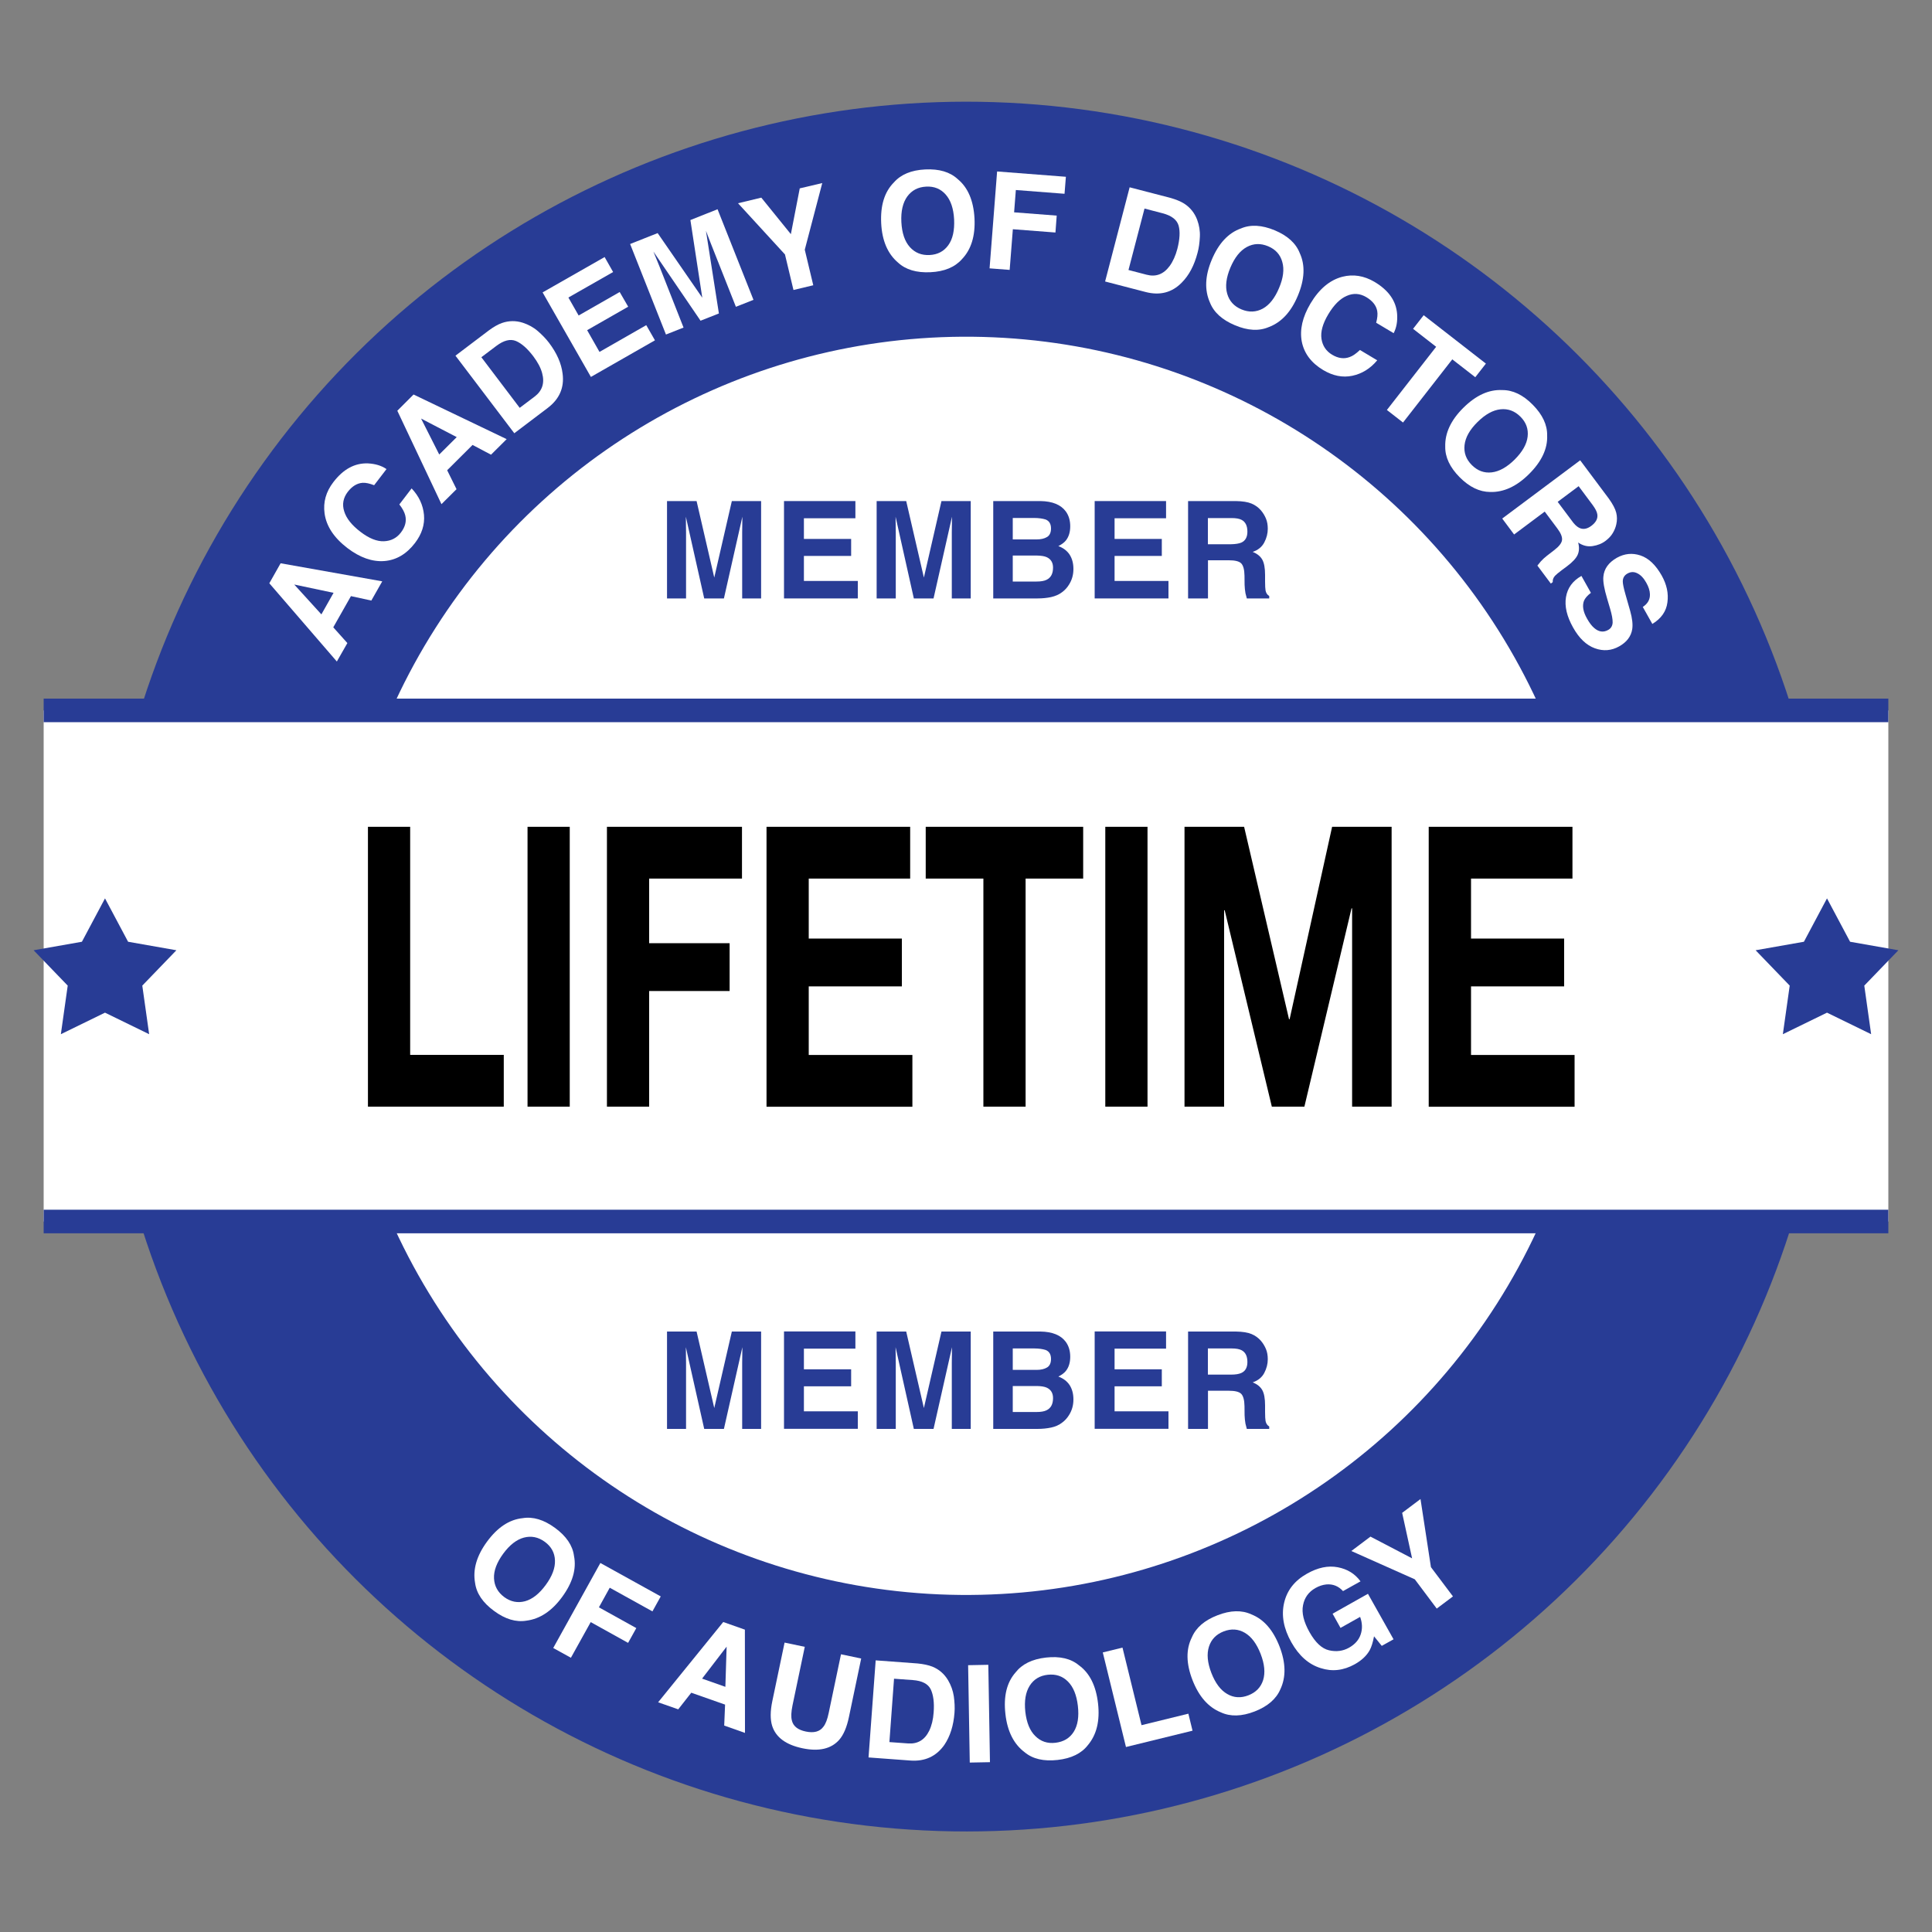 <?xml version="1.0" encoding="utf-8"?>
<!-- Generator: Adobe Illustrator 27.8.1, SVG Export Plug-In . SVG Version: 6.00 Build 0)  -->
<svg version="1.1" xmlns="http://www.w3.org/2000/svg" xmlns:xlink="http://www.w3.org/1999/xlink" x="0px" y="0px"
	 viewBox="0 0 200 200" style="enable-background:new 0 0 200 200;" xml:space="preserve">
<rect x="0" y="0" width="200" height="200" fill="#808080" stroke="none"/>
<style type="text/css">
	.st0{fill:#283C95;}
	.st1{fill:#FFFFFF;}
</style>
<g id="Stamp">
	<g>
		<g>
			
				<ellipse transform="matrix(0.099 -0.995 0.995 0.099 -9.367 189.66)" class="st0" cx="100" cy="100" rx="89.54" ry="89.54"/>
		</g>
	</g>
	<g>
		<g>
			<ellipse transform="matrix(0.887 -0.462 0.462 0.887 -34.879 57.483)" class="st1" cx="100" cy="100" rx="65.12" ry="65.12"/>
		</g>
	</g>
	<g>
		<g>
			<polyline class="st1" points="195.48,126.45 4.52,126.45 4.52,73.55 195.48,73.55 			"/>
		</g>
	</g>
	<g>
		<g>
			<g>
				<rect x="4.52" y="72.32" class="st0" width="190.96" height="2.44"/>
			</g>
		</g>
		<g>
			<g>
				<rect x="4.52" y="125.23" class="st0" width="190.96" height="2.44"/>
			</g>
		</g>
	</g>
	<g>
		<g>
			<g>
				<polygon class="st0" points="10.87,93 13.26,97.49 18.26,98.37 14.73,102.03 15.44,107.06 10.87,104.83 6.3,107.06 7.01,102.03 
					3.48,98.37 8.48,97.49 				"/>
			</g>
		</g>
		<g>
			<g>
				<polygon class="st0" points="189.13,93 191.52,97.49 196.52,98.37 192.99,102.03 193.7,107.06 189.13,104.83 184.56,107.06 
					185.27,102.03 181.74,98.37 186.74,97.49 				"/>
			</g>
		</g>
	</g>
	<g>
		<path class="st0" d="M71.01,61.95h-1.96V51.87h3.06l1.83,7.92l1.82-7.92h3.03v10.08h-1.96v-6.82c0-0.2,0-0.47,0.01-0.82
			s0.01-0.63,0.01-0.82l-1.91,8.46h-2.04L71,53.49c0,0.19,0,0.46,0.01,0.82s0.01,0.63,0.01,0.82V61.95z"/>
		<path class="st0" d="M88.11,57.55h-4.89v2.59h5.58v1.81h-7.64V51.87h7.39v1.78h-5.33v2.14h4.89V57.55z"/>
		<path class="st0" d="M92.71,61.95h-1.96V51.87h3.06l1.83,7.92l1.82-7.92h3.03v10.08h-1.96v-6.82c0-0.2,0-0.47,0.01-0.82
			s0.01-0.63,0.01-0.82l-1.91,8.46h-2.04l-1.89-8.46c0,0.19,0,0.46,0.01,0.82s0.01,0.63,0.01,0.82V61.95z"/>
		<path class="st0" d="M107.39,61.95h-4.57V51.87h4.89c1.24,0.02,2.11,0.38,2.62,1.07c0.31,0.43,0.46,0.94,0.46,1.54
			c0,0.62-0.16,1.11-0.46,1.48c-0.17,0.21-0.43,0.4-0.77,0.57c0.51,0.19,0.9,0.48,1.17,0.89c0.26,0.41,0.39,0.9,0.39,1.48
			c0,0.6-0.15,1.13-0.45,1.61c-0.19,0.31-0.43,0.58-0.72,0.79c-0.32,0.25-0.71,0.41-1.14,0.51
			C108.39,61.9,107.91,61.95,107.39,61.95z M108.39,55.59c0.27-0.16,0.41-0.46,0.41-0.88c0-0.47-0.18-0.78-0.55-0.93
			c-0.31-0.1-0.72-0.16-1.2-0.16h-2.21v2.22h2.47C107.75,55.84,108.11,55.76,108.39,55.59z M107.35,57.51h-2.51v2.69h2.47
			c0.44,0,0.79-0.06,1.03-0.18c0.45-0.22,0.67-0.64,0.67-1.26c0-0.52-0.22-0.88-0.65-1.08C108.12,57.57,107.78,57.52,107.35,57.51z"
			/>
		<path class="st0" d="M120.27,57.55h-4.89v2.59h5.58v1.81h-7.64V51.87h7.39v1.78h-5.33v2.14h4.89V57.55z"/>
		<path class="st0" d="M127.22,58h-2.17v3.95h-2.06V51.87h4.94c0.71,0.01,1.25,0.1,1.63,0.26c0.38,0.16,0.7,0.39,0.97,0.7
			c0.22,0.26,0.39,0.54,0.52,0.85s0.19,0.66,0.19,1.06c0,0.48-0.12,0.95-0.36,1.41s-0.64,0.79-1.2,0.98
			c0.46,0.19,0.79,0.45,0.99,0.8c0.19,0.34,0.29,0.87,0.29,1.58v0.68c0,0.46,0.02,0.77,0.05,0.94c0.05,0.26,0.18,0.45,0.38,0.57
			v0.25h-2.32c-0.06-0.22-0.11-0.4-0.14-0.54c-0.05-0.28-0.08-0.57-0.09-0.87l-0.01-0.94c-0.01-0.64-0.13-1.07-0.35-1.29
			C128.26,58.1,127.84,58,127.22,58z M128.5,56.17c0.42-0.19,0.63-0.57,0.63-1.13c0-0.61-0.2-1.02-0.61-1.23
			c-0.23-0.12-0.57-0.18-1.03-0.18h-2.45v2.71h2.39C127.91,56.33,128.26,56.27,128.5,56.17z"/>
	</g>
	<g>
		<path class="st0" d="M71.01,147.92h-1.96v-10.08h3.06l1.83,7.92l1.82-7.92h3.03v10.08h-1.96v-6.82c0-0.2,0-0.47,0.01-0.82
			c0-0.35,0.01-0.63,0.01-0.82l-1.91,8.46h-2.04L71,139.46c0,0.19,0,0.46,0.01,0.82c0,0.35,0.01,0.63,0.01,0.82V147.92z"/>
		<path class="st0" d="M88.11,143.51h-4.89v2.59h5.58v1.81h-7.64v-10.08h7.39v1.78h-5.33v2.14h4.89V143.51z"/>
		<path class="st0" d="M92.71,147.92h-1.96v-10.08h3.06l1.83,7.92l1.82-7.92h3.03v10.08h-1.96v-6.82c0-0.2,0-0.47,0.01-0.82
			c0-0.35,0.01-0.63,0.01-0.82l-1.91,8.46h-2.04l-1.89-8.46c0,0.19,0,0.46,0.01,0.82c0,0.35,0.01,0.63,0.01,0.82V147.92z"/>
		<path class="st0" d="M107.39,147.92h-4.57v-10.08h4.89c1.24,0.02,2.11,0.38,2.62,1.07c0.31,0.43,0.46,0.94,0.46,1.54
			c0,0.62-0.16,1.11-0.46,1.48c-0.17,0.21-0.43,0.4-0.77,0.57c0.51,0.19,0.9,0.48,1.17,0.89c0.26,0.41,0.39,0.9,0.39,1.48
			c0,0.6-0.15,1.13-0.45,1.61c-0.19,0.31-0.43,0.58-0.72,0.79c-0.32,0.25-0.71,0.42-1.14,0.51
			C108.39,147.87,107.91,147.92,107.39,147.92z M108.39,141.56c0.27-0.16,0.41-0.46,0.41-0.88c0-0.47-0.18-0.78-0.55-0.93
			c-0.31-0.1-0.72-0.16-1.2-0.16h-2.21v2.22h2.47C107.75,141.81,108.11,141.73,108.39,141.56z M107.35,143.48h-2.51v2.69h2.47
			c0.44,0,0.79-0.06,1.03-0.18c0.45-0.22,0.67-0.64,0.67-1.26c0-0.52-0.22-0.88-0.65-1.08
			C108.12,143.54,107.78,143.49,107.35,143.48z"/>
		<path class="st0" d="M120.27,143.51h-4.89v2.59h5.58v1.81h-7.64v-10.08h7.39v1.78h-5.33v2.14h4.89V143.51z"/>
		<path class="st0" d="M127.22,143.97h-2.17v3.95h-2.06v-10.08h4.94c0.71,0.01,1.25,0.1,1.63,0.26c0.38,0.16,0.7,0.39,0.97,0.7
			c0.22,0.26,0.39,0.54,0.52,0.85c0.13,0.31,0.19,0.66,0.19,1.06c0,0.48-0.12,0.95-0.36,1.41c-0.24,0.46-0.64,0.79-1.2,0.98
			c0.46,0.19,0.79,0.45,0.99,0.8c0.19,0.34,0.29,0.87,0.29,1.58v0.68c0,0.46,0.02,0.77,0.05,0.94c0.05,0.26,0.18,0.45,0.38,0.57
			v0.25h-2.32c-0.06-0.22-0.11-0.4-0.14-0.54c-0.05-0.28-0.08-0.57-0.09-0.87l-0.01-0.94c-0.01-0.64-0.13-1.07-0.35-1.29
			C128.26,144.07,127.84,143.97,127.22,143.97z M128.5,142.13c0.42-0.19,0.63-0.57,0.63-1.13c0-0.61-0.2-1.02-0.61-1.23
			c-0.23-0.12-0.57-0.18-1.03-0.18h-2.45v2.71h2.39C127.91,142.3,128.26,142.24,128.5,142.13z"/>
	</g>
</g>
<g id="Circle_Text">
	<g>
		<path class="st1" d="M36.33,61.71l-1.83,3.23l1.46,1.63l-1.09,1.91l-6.99-8.1l1.17-2.07l10.52,1.87l-1.13,1.99L36.33,61.71z
			 M34.53,61.37l-4.07-0.86l2.81,3.09L34.53,61.37z"/>
		<path class="st1" d="M43.89,53.29c0.09,1.02-0.22,1.99-0.93,2.92c-0.88,1.15-1.94,1.77-3.18,1.87c-1.25,0.09-2.52-0.36-3.81-1.34
			c-1.4-1.07-2.19-2.27-2.37-3.59c-0.16-1.16,0.14-2.24,0.91-3.24c1.03-1.35,2.22-1.99,3.58-1.94c0.76,0.04,1.4,0.23,1.92,0.59
			l-1.28,1.67c-0.47-0.18-0.86-0.27-1.19-0.25c-0.58,0.04-1.1,0.36-1.55,0.95c-0.46,0.61-0.59,1.28-0.36,2
			c0.22,0.73,0.78,1.43,1.68,2.12c0.9,0.69,1.71,1.01,2.44,0.98s1.31-0.33,1.75-0.9c0.45-0.59,0.6-1.18,0.45-1.78
			c-0.08-0.33-0.28-0.71-0.61-1.13l1.27-1.66C43.37,51.36,43.79,52.27,43.89,53.29z"/>
		<path class="st1" d="M48.92,46.06l-2.63,2.62l0.97,1.96l-1.56,1.55l-4.57-9.67l1.68-1.68l9.64,4.62l-1.62,1.61L48.92,46.06z
			 M47.28,45.25l-3.69-1.92l1.88,3.72L47.28,45.25z"/>
		<path class="st1" d="M56.7,42.23l-3.46,2.62l-6.09-8.03l3.46-2.62c0.5-0.37,0.96-0.63,1.37-0.77c0.7-0.24,1.42-0.25,2.14-0.02
			c0.58,0.19,1.1,0.47,1.55,0.86c0.45,0.39,0.84,0.79,1.16,1.21c0.81,1.07,1.28,2.13,1.41,3.2C58.43,40.13,57.91,41.31,56.7,42.23z
			 M53.41,35.3c-0.59-0.24-1.26-0.07-2.03,0.51l-1.55,1.17l3.97,5.24l1.55-1.17c0.79-0.6,1.05-1.41,0.77-2.43
			c-0.15-0.56-0.46-1.13-0.9-1.72C54.6,36.08,54,35.55,53.41,35.3z"/>
		<path class="st1" d="M65.03,31.75l-4.25,2.43l1.28,2.25l4.84-2.77l0.9,1.57l-6.63,3.79l-5-8.75l6.42-3.66l0.88,1.55l-4.63,2.64
			l1.06,1.86l4.25-2.43L65.03,31.75z"/>
		<path class="st1" d="M70.76,33.91l-1.82,0.72l-3.71-9.37l2.85-1.13l4.62,6.69l-1.23-8.04l2.81-1.12L78,31.04l-1.82,0.72
			l-2.51-6.34c-0.07-0.18-0.17-0.44-0.3-0.77c-0.13-0.33-0.22-0.58-0.29-0.76l1.34,8.56l-1.9,0.75l-4.88-7.16
			c0.07,0.18,0.17,0.43,0.31,0.76s0.24,0.58,0.31,0.76L70.76,33.91z"/>
		<path class="st1" d="M85.12,18.95l-1.81,6.9l0.88,3.68l-2.05,0.49l-0.88-3.68l-4.86-5.3l2.41-0.58l3.06,3.78l0.92-4.74
			L85.12,18.95z"/>
		<path class="st1" d="M96.32,28.18c-1.44,0.07-2.56-0.26-3.36-1c-1.07-0.91-1.65-2.27-1.74-4.07c-0.09-1.84,0.34-3.25,1.32-4.23
			c0.72-0.82,1.8-1.27,3.24-1.34c1.44-0.07,2.56,0.26,3.36,1c1.06,0.87,1.64,2.23,1.74,4.07c0.09,1.81-0.34,3.22-1.31,4.23
			C98.84,27.66,97.76,28.11,96.32,28.18z M98.17,25.38c0.46-0.64,0.65-1.53,0.6-2.66c-0.06-1.13-0.35-1.99-0.87-2.58
			c-0.52-0.59-1.2-0.87-2.03-0.82c-0.83,0.04-1.48,0.38-1.95,1.02c-0.46,0.64-0.67,1.53-0.61,2.66c0.06,1.13,0.35,1.99,0.88,2.58
			s1.21,0.86,2.04,0.82C97.06,26.36,97.71,26.02,98.17,25.38z"/>
		<path class="st1" d="M110.2,20.06l-5.04-0.39l-0.18,2.31l4.41,0.34l-0.13,1.75l-4.41-0.34l-0.33,4.21l-2.08-0.16l0.78-10.03
			l7.12,0.55L110.2,20.06z"/>
		<path class="st1" d="M118.6,30.23l-4.2-1.09l2.54-9.75l4.2,1.09c0.6,0.17,1.09,0.37,1.45,0.6c0.62,0.4,1.07,0.96,1.34,1.67
			c0.21,0.57,0.31,1.16,0.28,1.76s-0.1,1.15-0.24,1.66c-0.34,1.3-0.88,2.33-1.64,3.09C121.32,30.29,120.07,30.61,118.6,30.23z
			 M122.01,23.36c-0.17-0.61-0.73-1.04-1.65-1.28l-1.88-0.49l-1.66,6.36l1.88,0.49c0.96,0.25,1.75-0.05,2.38-0.9
			c0.34-0.47,0.61-1.06,0.8-1.78C122.13,24.77,122.18,23.97,122.01,23.36z"/>
		<path class="st1" d="M127.84,33.67c-1.33-0.56-2.19-1.34-2.59-2.36c-0.57-1.28-0.51-2.76,0.19-4.42c0.71-1.7,1.72-2.78,3.02-3.24
			c1-0.43,2.17-0.36,3.5,0.19c1.33,0.56,2.19,1.34,2.59,2.36c0.58,1.25,0.51,2.72-0.2,4.42c-0.7,1.67-1.7,2.75-3.01,3.24
			C130.33,34.29,129.17,34.23,127.84,33.67z M130.72,31.95c0.69-0.38,1.25-1.09,1.69-2.14c0.44-1.04,0.55-1.94,0.33-2.7
			c-0.21-0.76-0.7-1.3-1.47-1.62s-1.5-0.3-2.2,0.08c-0.7,0.38-1.26,1.09-1.7,2.13s-0.55,1.95-0.33,2.71
			c0.22,0.76,0.71,1.3,1.48,1.62C129.29,32.35,130.03,32.32,130.72,31.95z"/>
		<path class="st1" d="M139.99,38.9c-1,0.21-2,0.01-3.01-0.59c-1.24-0.74-1.98-1.73-2.22-2.95c-0.23-1.23,0.07-2.54,0.9-3.94
			c0.9-1.51,2-2.43,3.3-2.77c1.13-0.29,2.24-0.11,3.33,0.53c1.46,0.87,2.24,1.98,2.34,3.34c0.05,0.76-0.07,1.42-0.36,1.97
			l-1.81-1.08c0.13-0.48,0.17-0.89,0.11-1.21c-0.1-0.57-0.48-1.05-1.13-1.44c-0.66-0.39-1.33-0.44-2.03-0.13
			c-0.7,0.3-1.33,0.94-1.91,1.91s-0.81,1.82-0.7,2.54c0.11,0.72,0.48,1.27,1.1,1.64c0.63,0.38,1.24,0.46,1.82,0.24
			c0.32-0.11,0.67-0.36,1.06-0.73l1.79,1.07C141.84,38.17,140.98,38.69,139.99,38.9z"/>
		<path class="st1" d="M153.82,37.64l-1.1,1.41l-2.38-1.85l-5.1,6.54l-1.67-1.3l5.1-6.54l-2.39-1.86l1.1-1.41L153.82,37.64z"/>
		<path class="st1" d="M151.1,49.4c-1.01-1.02-1.51-2.08-1.49-3.17c-0.04-1.4,0.59-2.74,1.87-4.01c1.31-1.3,2.65-1.91,4.03-1.84
			c1.09-0.01,2.15,0.49,3.16,1.52c1.01,1.02,1.51,2.08,1.49,3.17c0.06,1.37-0.57,2.71-1.88,4.01c-1.28,1.27-2.62,1.89-4.02,1.85
			C153.16,50.92,152.11,50.42,151.1,49.4z M154.42,48.9c0.78-0.09,1.57-0.53,2.38-1.33c0.8-0.8,1.25-1.59,1.34-2.37
			c0.09-0.78-0.15-1.47-0.74-2.06c-0.59-0.59-1.27-0.85-2.06-0.77c-0.79,0.08-1.58,0.52-2.39,1.32c-0.81,0.8-1.25,1.59-1.34,2.38
			s0.16,1.48,0.75,2.07C152.95,48.73,153.63,48.99,154.42,48.9z"/>
		<path class="st1" d="M161.21,54.7l-1.3-1.74l-3.17,2.37l-1.23-1.65l8.07-6.03l2.96,3.96c0.41,0.57,0.67,1.06,0.77,1.46
			s0.1,0.8,0.01,1.2c-0.07,0.33-0.2,0.64-0.37,0.92c-0.17,0.29-0.42,0.55-0.73,0.79c-0.38,0.29-0.83,0.47-1.35,0.55
			c-0.52,0.08-1.02-0.04-1.5-0.37c0.13,0.48,0.11,0.91-0.05,1.27c-0.16,0.36-0.52,0.75-1.09,1.18l-0.54,0.4
			c-0.37,0.28-0.61,0.48-0.72,0.6c-0.18,0.2-0.25,0.42-0.23,0.65l-0.2,0.15l-1.39-1.86c0.14-0.18,0.26-0.33,0.35-0.43
			c0.19-0.21,0.41-0.41,0.64-0.59l0.74-0.57c0.51-0.39,0.78-0.74,0.82-1.05C161.74,55.59,161.58,55.19,161.21,54.7z M163.44,54.62
			c0.4,0.22,0.83,0.16,1.29-0.18c0.49-0.37,0.7-0.77,0.62-1.22c-0.04-0.25-0.2-0.56-0.47-0.93l-1.46-1.96l-2.17,1.62l1.43,1.91
			C162.95,54.25,163.21,54.5,163.44,54.62z"/>
		<path class="st1" d="M164.29,64.04c0.24,0.43,0.49,0.76,0.74,0.97c0.47,0.41,0.96,0.48,1.45,0.2c0.29-0.16,0.44-0.42,0.46-0.76
			c0.01-0.34-0.08-0.82-0.26-1.43l-0.31-1.05c-0.31-1.03-0.44-1.79-0.39-2.27c0.07-0.82,0.54-1.47,1.4-1.96
			c0.79-0.44,1.6-0.52,2.44-0.24c0.84,0.28,1.57,0.97,2.2,2.08c0.52,0.93,0.72,1.85,0.59,2.78c-0.12,0.93-0.64,1.67-1.56,2.23
			l-0.99-1.76c0.51-0.33,0.76-0.77,0.74-1.32c-0.01-0.37-0.14-0.77-0.38-1.19c-0.26-0.47-0.57-0.8-0.92-0.97
			c-0.35-0.18-0.69-0.17-1.04,0.03c-0.31,0.18-0.47,0.45-0.47,0.81c0,0.24,0.09,0.69,0.28,1.35l0.49,1.72
			c0.21,0.75,0.28,1.37,0.21,1.86c-0.12,0.76-0.57,1.35-1.35,1.79c-0.8,0.45-1.64,0.52-2.52,0.2c-0.88-0.32-1.63-1.03-2.26-2.16
			c-0.64-1.14-0.89-2.19-0.73-3.14c0.16-0.95,0.69-1.68,1.6-2.19l0.98,1.75c-0.37,0.28-0.61,0.56-0.72,0.83
			C163.78,62.71,163.88,63.32,164.29,64.04z"/>
	</g>
	<g>
		<path class="st1" d="M51.14,166.76c-1.16-0.85-1.82-1.82-1.96-2.9c-0.25-1.38,0.16-2.8,1.23-4.26c1.09-1.49,2.32-2.3,3.69-2.44
			c1.08-0.18,2.2,0.16,3.36,1.01c1.16,0.85,1.82,1.82,1.96,2.9c0.27,1.35-0.14,2.76-1.23,4.25c-1.07,1.46-2.3,2.27-3.69,2.45
			C53.42,167.95,52.3,167.62,51.14,166.76z M54.35,165.76c0.76-0.21,1.47-0.77,2.14-1.68c0.67-0.91,0.99-1.76,0.96-2.55
			c-0.03-0.79-0.38-1.43-1.05-1.92c-0.67-0.49-1.39-0.64-2.16-0.44c-0.76,0.2-1.48,0.76-2.15,1.67c-0.67,0.92-0.99,1.77-0.95,2.56
			c0.04,0.79,0.39,1.43,1.06,1.93C52.87,165.82,53.59,165.96,54.35,165.76z"/>
		<path class="st1" d="M67.54,166.81l-4.42-2.45l-1.12,2.03l3.87,2.15l-0.85,1.53l-3.87-2.15l-2.05,3.69l-1.83-1.01l4.88-8.8
			l6.25,3.46L67.54,166.81z"/>
		<path class="st1" d="M75.06,176.46l-3.5-1.23l-1.35,1.72l-2.08-0.73l6.74-8.31l2.24,0.79l0.01,10.69l-2.15-0.76L75.06,176.46z
			 M75.09,174.62l0.13-4.16l-2.54,3.31L75.09,174.62z"/>
		<path class="st1" d="M85.79,177.31l1.27-6.06l2.09,0.44l-1.27,6.06c-0.22,1.05-0.55,1.83-1,2.35c-0.83,0.94-2.1,1.24-3.81,0.88
			c-1.71-0.36-2.76-1.13-3.14-2.33c-0.2-0.65-0.2-1.5,0.02-2.55l1.27-6.06l2.09,0.44l-1.27,6.06c-0.14,0.68-0.16,1.19-0.07,1.54
			c0.13,0.61,0.62,1,1.46,1.17c0.83,0.17,1.43,0.01,1.8-0.49C85.47,178.46,85.65,177.99,85.79,177.31z"/>
		<path class="st1" d="M94.24,182.25l-4.33-0.32l0.74-10.05l4.33,0.32c0.62,0.06,1.13,0.17,1.54,0.33c0.69,0.28,1.23,0.75,1.62,1.4
			c0.31,0.53,0.51,1.08,0.6,1.68c0.08,0.59,0.11,1.15,0.07,1.68c-0.1,1.34-0.45,2.45-1.05,3.34
			C96.92,181.82,95.75,182.36,94.24,182.25z M96.35,174.88c-0.28-0.57-0.9-0.89-1.86-0.96l-1.94-0.14l-0.48,6.56l1.94,0.14
			c0.99,0.07,1.72-0.37,2.18-1.31c0.25-0.52,0.41-1.15,0.46-1.89C96.73,176.25,96.62,175.45,96.35,174.88z"/>
		<path class="st1" d="M100.22,172.38l2.09-0.04l0.17,10.08l-2.09,0.04L100.22,172.38z"/>
		<path class="st1" d="M109.48,182.19c-1.43,0.16-2.57-0.1-3.41-0.8c-1.12-0.84-1.79-2.16-1.99-3.96c-0.21-1.83,0.14-3.27,1.05-4.3
			c0.67-0.86,1.72-1.38,3.15-1.54c1.43-0.16,2.57,0.1,3.41,0.8c1.11,0.8,1.77,2.12,1.98,3.96c0.2,1.8-0.15,3.23-1.05,4.3
			C111.96,181.51,110.91,182.03,109.48,182.19z M111.15,179.28c0.42-0.67,0.56-1.56,0.43-2.69c-0.13-1.12-0.47-1.96-1.03-2.52
			c-0.56-0.56-1.25-0.79-2.08-0.7c-0.83,0.09-1.46,0.47-1.88,1.14c-0.42,0.67-0.57,1.56-0.45,2.69c0.13,1.13,0.47,1.97,1.04,2.52
			c0.56,0.56,1.26,0.79,2.09,0.69S110.73,179.94,111.15,179.28z"/>
		<path class="st1" d="M114.16,171.06l2.04-0.5l1.97,8.03l4.85-1.19l0.43,1.76l-6.89,1.69L114.16,171.06z"/>
		<path class="st1" d="M129.88,177.17c-1.34,0.52-2.51,0.55-3.5,0.09c-1.3-0.53-2.27-1.64-2.93-3.33c-0.67-1.72-0.69-3.2-0.07-4.43
			c0.43-1.01,1.31-1.77,2.66-2.29c1.34-0.52,2.51-0.55,3.5-0.09c1.28,0.5,2.25,1.61,2.92,3.33c0.65,1.69,0.68,3.16,0.08,4.43
			C132.11,175.88,131.22,176.65,129.88,177.17z M130.76,173.92c0.23-0.75,0.15-1.65-0.26-2.71c-0.41-1.05-0.95-1.78-1.63-2.18
			s-1.41-0.45-2.19-0.15c-0.78,0.3-1.29,0.83-1.53,1.58c-0.24,0.75-0.16,1.66,0.25,2.72s0.96,1.79,1.64,2.18
			c0.68,0.4,1.42,0.44,2.19,0.14S130.52,174.68,130.76,173.92z"/>
		<path class="st1" d="M141.79,170.83c-0.32,0.57-0.83,1.05-1.54,1.45c-1.17,0.65-2.34,0.79-3.54,0.4
			c-1.23-0.38-2.24-1.27-3.03-2.67c-0.8-1.42-1.05-2.78-0.75-4.08c0.3-1.3,1.09-2.31,2.38-3.03c1.12-0.63,2.17-0.85,3.17-0.66
			c1,0.19,1.78,0.67,2.36,1.46l-1.81,1.01c-0.48-0.52-1.05-0.75-1.73-0.69c-0.38,0.04-0.75,0.16-1.12,0.37
			c-0.71,0.4-1.14,0.99-1.29,1.78c-0.16,0.79,0.07,1.72,0.67,2.79c0.61,1.08,1.28,1.71,2.03,1.88s1.43,0.08,2.06-0.27
			c0.62-0.35,1.02-0.81,1.21-1.38s0.17-1.18-0.06-1.81l-2.03,1.14l-0.82-1.47l3.66-2.06l2.65,4.71l-1.22,0.68l-0.8-0.99
			C142.12,170.02,141.97,170.5,141.79,170.83z"/>
		<path class="st1" d="M147.05,155.18l1.08,7.05l2.28,3.03l-1.68,1.26l-2.27-3.03l-6.57-2.93l1.98-1.49l4.31,2.25l-1.03-4.71
			L147.05,155.18z"/>
	</g>
</g>
<g id="Life">
	<g>
		<path d="M42.46,85.59v23.61h9.69v5.36H38.09V85.59H42.46z"/>
		<path d="M58.98,85.59v28.97h-4.37V85.59H58.98z"/>
		<path d="M76.81,85.59v5.36H67.2v6.69h8.33v4.95H67.2v11.97h-4.37V85.59H76.81z"/>
		<path d="M94.22,85.59v5.36h-10.5v6.21h9.64v4.95h-9.64v7.1h10.73v5.36h-15.1V85.59H94.22z"/>
		<path d="M95.83,90.95v-5.36h16.3v5.36h-5.96v23.61h-4.37V90.95H95.83z"/>
		<path d="M118.79,85.59v28.97h-4.37V85.59H118.79z"/>
		<path d="M128.79,85.59l4.65,19.92h0.06l4.4-19.92h6.16v28.97h-4.09V94.03h-0.06l-4.88,20.53h-3.37l-4.88-20.33h-0.06v20.33h-4.1
			V85.59H128.79z"/>
		<path d="M162.78,85.59v5.36h-10.5v6.21h9.64v4.95h-9.64v7.1H163v5.36h-15.1V85.59H162.78z"/>
	</g>
</g>
</svg>
